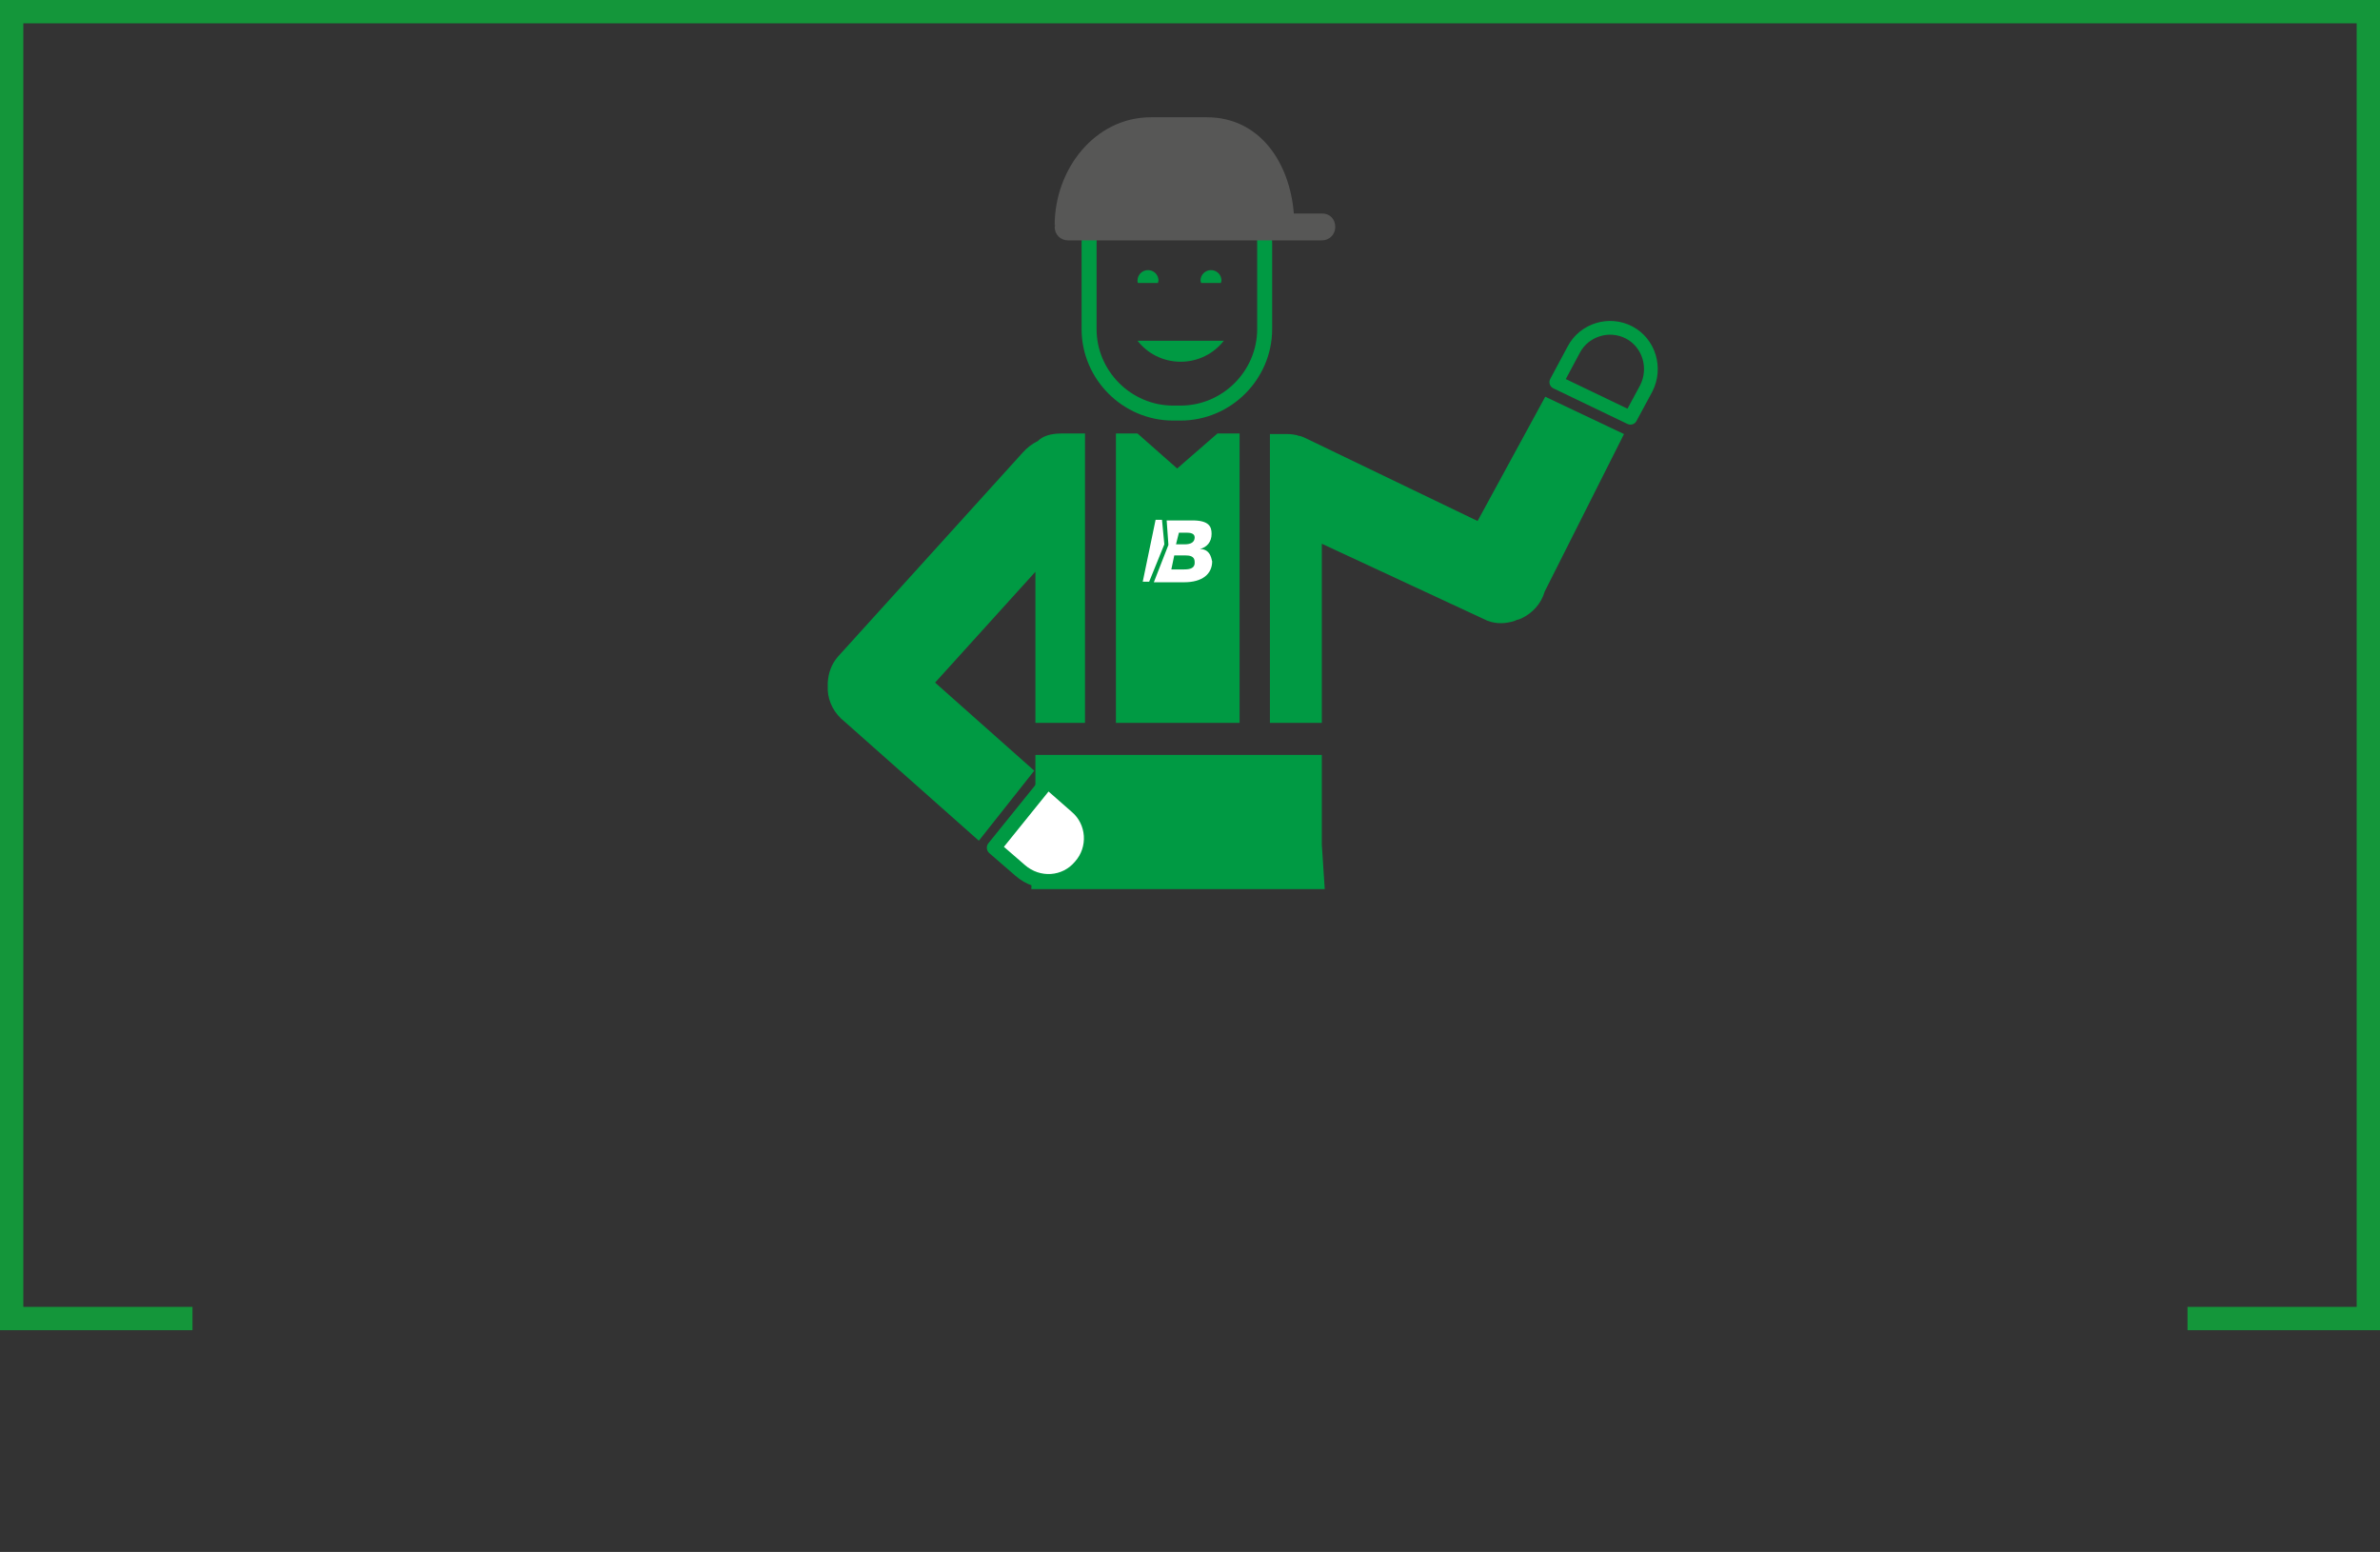<?xml version="1.0" encoding="utf-8"?>
<!-- Generator: Adobe Illustrator 27.2.0, SVG Export Plug-In . SVG Version: 6.00 Build 0)  -->
<svg version="1.1" id="Calque_1" xmlns="http://www.w3.org/2000/svg" xmlns:xlink="http://www.w3.org/1999/xlink" x="0px" y="0px"
	 viewBox="0 0 408 266" style="enable-background:new 0 0 408 266;" xml:space="preserve">
<rect x="0" y="0" width="408" height="266" fill="#333333" stroke="none"/>
<style type="text/css">
	.st0{fill:none;stroke:#14963A;stroke-width:4;}
	.st1{fill:#009A43;}
	.st2{fill:none;stroke:#009A43;stroke-width:2.568;stroke-miterlimit:10;}
	.st3{fill:none;stroke:#009A43;stroke-width:2.356;stroke-linejoin:round;stroke-miterlimit:10;}
	.st4{fill:#FFFFFF;stroke:#009A43;stroke-width:2.454;stroke-linejoin:round;stroke-miterlimit:10;}
	.st5{fill:#FFFFFF;}
	.st6{fill:#575756;}
</style>
<g id="Groupe_1206" transform="translate(-5111 -2339)">
	<g id="Groupe_1187" transform="translate(-232 319)">
		<g>
			<polyline class="st0" points="5718,2246 5749,2246 5749,2022 5345,2022 5345,2246 5376,2246 			"/>
		</g>
	</g>
</g>
<g>
	<g>
		<path class="st1" d="M160.3,117l17.2-19v25.9h8.5V74.3H182c-2,0-3.3,0.5-4.1,1.3c-1,0.5-1.8,1.1-2.6,2l-31.7,35
			c-1.1,1.3-1.6,2.8-1.7,4.4c0,0.2,0,0.5,0,0.7c0,0.2,0,0.4,0,0.6c0.1,2,1.1,4,2.9,5.4l23,20.4l9.5-12L160.3,117z"/>
		<polygon class="st1" points="191.3,123.9 212.5,123.9 212.5,74.3 208.7,74.3 201.8,80.3 195,74.3 191.3,74.3 		"/>
		<polygon class="st1" points="226.6,129.4 177.5,129.4 177.5,136.3 176.8,152.4 227.1,152.4 226.6,144.8 		"/>
		<path class="st1" d="M264.9,68l-11.6,21.3L223.6,75c0,0,0,0,0,0l-0.5-0.2c-0.1,0-0.3-0.1-0.4-0.1c-0.1,0-0.2,0-0.3-0.1
			c-0.5-0.1-1.1-0.2-1.6-0.2c-0.2,0-0.4,0-0.7,0h-2.4v49.5h8.9V93.2l28.4,13.2c1.6,0.6,3.2,0.5,4.7,0c0.2-0.1,0.4-0.2,0.6-0.2
			c0.2-0.1,0.3-0.1,0.5-0.2c1.9-0.9,3.4-2.5,4-4.6l13.6-27L264.9,68z"/>
	</g>
	<path class="st2" d="M201.1,70.8h1.3c7.9,0,14.4-6.5,14.4-14.4V41.7c0-8-6.5-14.4-14.4-14.4h-1.3c-7.9,0-14.4,6.5-14.4,14.4v14.7
		C186.7,64.3,193.2,70.8,201.1,70.8z"/>
	<path class="st3" d="M279.3,57c-3.4-1.8-7.7-0.5-9.5,2.9l-3,5.6l12.7,6.1l2.7-5C284,63.1,282.7,58.8,279.3,57z"/>
	<path class="st4" d="M185.2,148.5c2.7-3,2.4-7.7-0.7-10.3l-4.9-4.3l-9.2,11.4l4.5,3.9C178,151.9,182.6,151.6,185.2,148.5z"/>
	<path class="st1" d="M195,58.4c1.7,2.2,4.4,3.6,7.4,3.6c3,0,5.7-1.4,7.4-3.6H195z"/>
	<path class="st1" d="M198.5,48.5c0-0.1,0.1-0.3,0.1-0.4c0-1-0.8-1.8-1.8-1.8c-1,0-1.8,0.8-1.8,1.8c0,0.1,0,0.3,0.1,0.4H198.5z"/>
	<path class="st1" d="M209.3,48.5c0-0.1,0.1-0.3,0.1-0.4c0-1-0.8-1.8-1.8-1.8c-1,0-1.8,0.8-1.8,1.8c0,0.1,0.1,0.3,0.1,0.4H209.3z"/>
	<g>
		<polygon class="st5" points="199.2,89.1 198.1,89.1 195.9,99.7 197,99.7 199.6,93.3 		"/>
		<path class="st5" d="M205.7,94.1c1.2-0.3,2-1.2,2-2.6c0-1.2-0.4-2.3-3.3-2.3h-4.4l0.3,4.2l-2.5,6.4h5.2c3.1,0,4.8-1.4,4.8-3.6
			C207.7,96.2,207.7,94.1,205.7,94.1z M202.1,91.3h1.3c0.6,0,1.4,0.1,1.4,0.8c0,0.8-0.6,1.2-1.7,1.2h-1.5L202.1,91.3z M203,97.6
			h-2.2l0.5-2.4h1.9c0.7,0,1.6,0.1,1.6,1.1C204.9,97.4,204,97.6,203,97.6z"/>
	</g>
	<path class="st6" d="M226.7,36.6h-4.9c-0.7-8.8-5.9-16.5-14.9-16.5h-9.6c-9.6,0-16.5,8.9-16.5,18.5h0.1c0,0.1-0.1,0.2-0.1,0.3
		c0,1.3,1,2.3,2.3,2.3h43.5c1.3,0,2.3-1,2.3-2.3S228,36.6,226.7,36.6z"/>
</g>
</svg>

